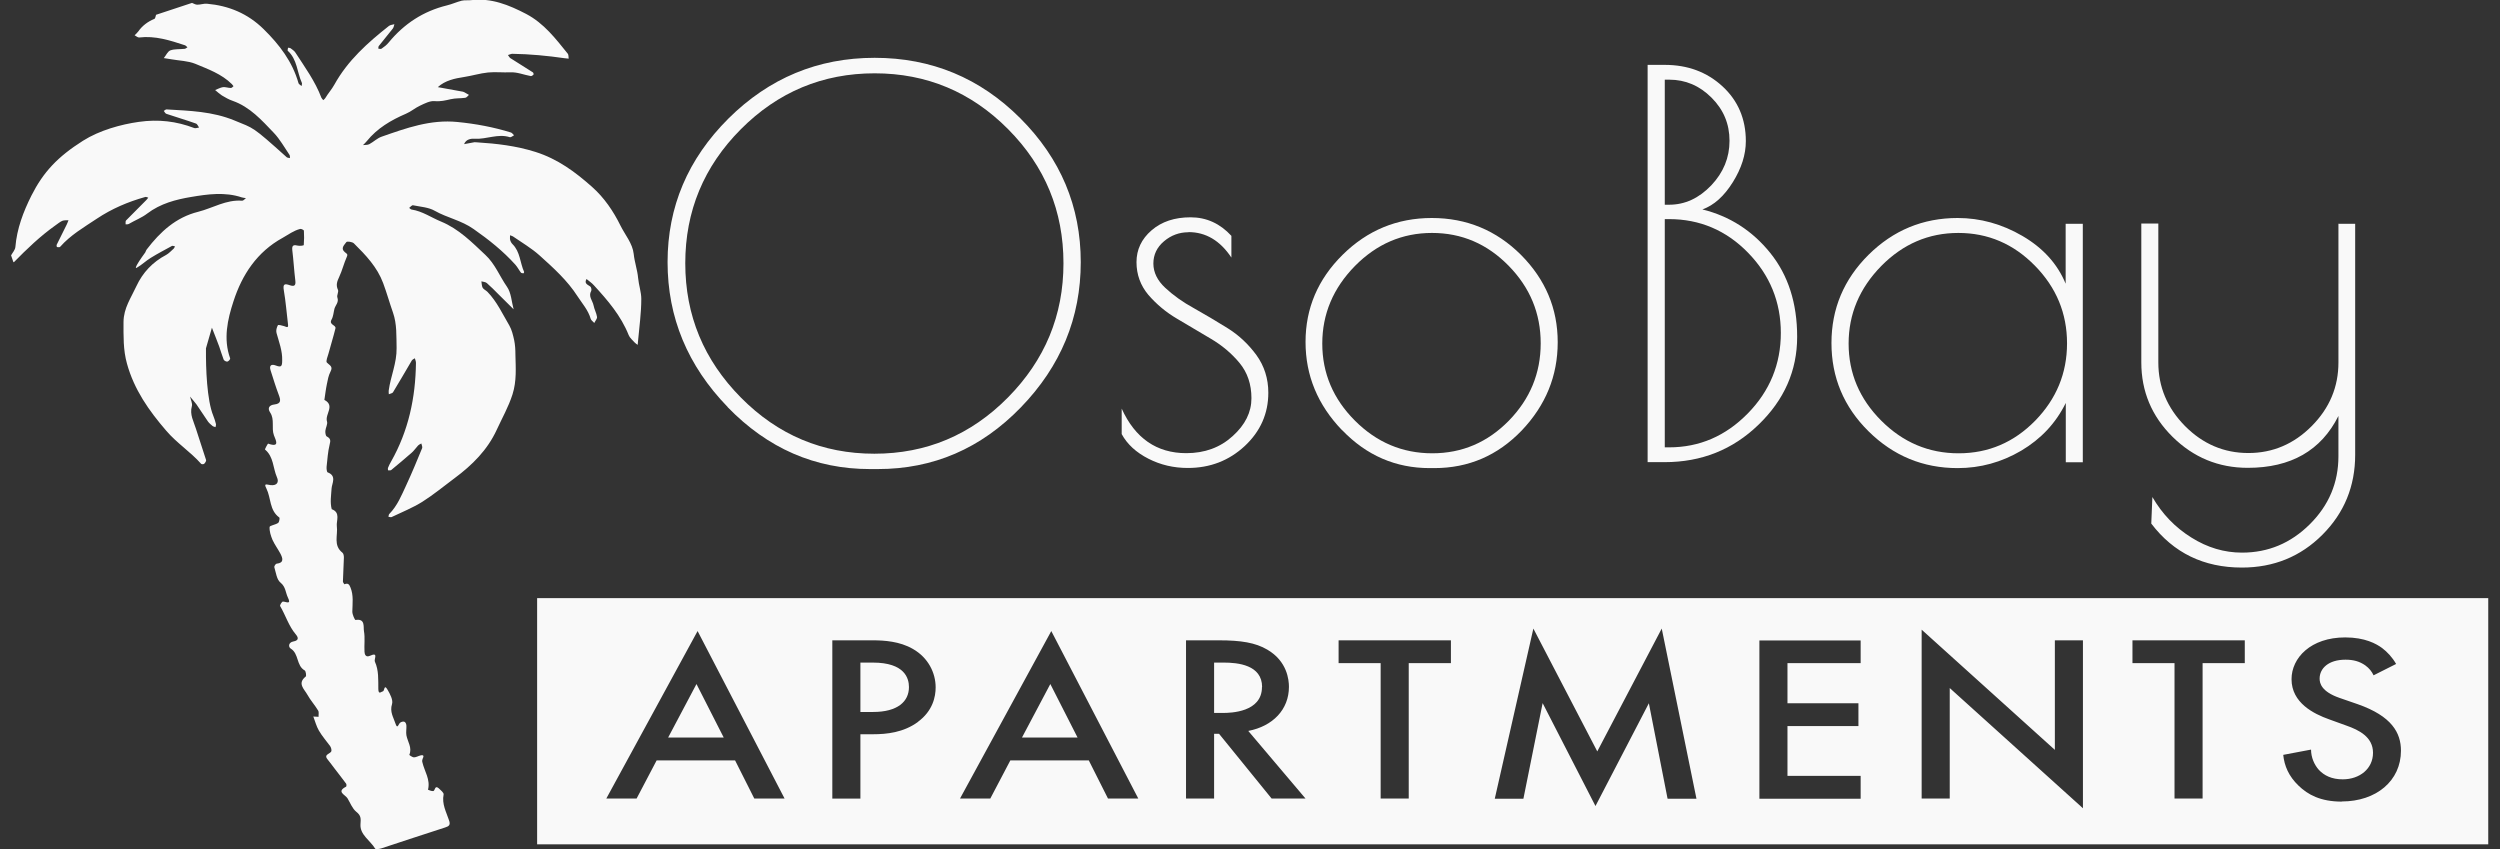 <?xml version="1.0" encoding="UTF-8"?>
<svg id="logo" xmlns="http://www.w3.org/2000/svg" viewBox="0 0 180.73 61.4">
  <rect x="0" y="0" width="180.73" height="61.4" fill="#333333" stroke="none"/>
  <defs>
    <style>
      .cls-1 {
        fill: #f9f9f9;
      }
    </style>
  </defs>
  <path class="cls-1" d="M1,18.96c.94-.96,1.91-1.89,3.01-2.67,.16-.11,.31-.24,.48-.32,.14-.06,.31-.04,.46-.05-.04,.11-.08,.22-.13,.32-.24,.48-.48,.96-.72,1.45-.02,.04,0,.16,.02,.17,.07,.01,.19,.03,.23-.02,.75-.85,1.72-1.41,2.65-2.03,1.08-.72,2.25-1.22,3.5-1.57,.06-.02,.15,.03,.22,.05-.05,.06-.09,.12-.15,.18-.49,.49-.98,.98-1.46,1.47-.05,.05-.02,.18-.03,.28,.08,0,.17,0,.23-.03,.44-.26,.96-.46,1.33-.75,.96-.73,2.09-1.02,3.17-1.2,1.18-.2,2.45-.38,3.67,.03,.1,.03,.2,.04,.3,.05-.09,.07-.19,.2-.28,.19-1.15-.09-2.11,.53-3.17,.8-1.61,.4-2.75,1.45-3.72,2.72-.05,.06-.07,.15-.11,.22-.78,1.07-.72,1.17-.62,1.11,.36-.2,.66-.5,1.02-.72,.5-.31,1.02-.58,1.53-.86,.05-.03,.15,.02,.22,.03-.03,.06-.06,.14-.11,.18-.17,.15-.33,.33-.53,.44-.97,.51-1.69,1.27-2.15,2.26-.38,.83-.92,1.58-.93,2.58,0,1.02-.03,2.02,.25,3.02,.52,1.88,1.58,3.39,2.84,4.85,.77,.9,1.75,1.52,2.52,2.39,.03,.04,.18,.04,.22,0,.07-.07,.16-.2,.14-.27-.23-.75-.5-1.5-.73-2.25-.16-.53-.47-1.03-.3-1.64,.06-.2-.08-.46-.13-.7,.15,.19,.32,.37,.46,.56,.29,.41,.55,.84,.84,1.25,.09,.12,.21,.22,.33,.32,.05,.04,.14,.05,.21,.08,.01-.08,.05-.16,.03-.23-.05-.2-.11-.4-.19-.59-.47-1.15-.54-3.46-.53-4.77,0-.04,0-.08,0-.11,.14-.5,.29-.99,.43-1.49,.18,.46,.36,.91,.53,1.37,.11,.31,.2,.64,.32,.94,.03,.07,.19,.16,.27,.14,.09-.02,.22-.18,.2-.23-.51-1.41-.19-2.82,.24-4.13,.62-1.92,1.7-3.57,3.56-4.59,.41-.23,.79-.52,1.26-.64,.08-.02,.27,.08,.27,.13,.02,.34,.02,.69-.01,1.04,0,.03-.28,.07-.41,.04-.3-.07-.46-.06-.42,.32,.09,.73,.13,1.47,.22,2.21,.05,.38-.1,.43-.4,.33-.39-.14-.51-.08-.43,.38,.14,.81,.2,1.63,.3,2.44,.04,.3-.1,.2-.27,.14-.15-.05-.44-.12-.46-.07-.09,.16-.15,.39-.1,.56,.18,.66,.43,1.28,.41,1.99,0,.46-.09,.5-.47,.36-.32-.12-.48,0-.37,.35,.19,.59,.37,1.19,.59,1.77,.14,.37,.2,.64-.31,.7-.36,.04-.53,.25-.31,.58,.34,.51,.08,1.11,.27,1.64,.13,.36,.47,.92-.42,.61-.02,0-.25,.41-.22,.43,.63,.52,.57,1.34,.86,2,.17,.37-.01,.62-.46,.57-.3-.04-.51-.16-.3,.25,.34,.68,.21,1.57,.93,2.09,.05,.03,0,.33-.08,.39-.19,.14-.62,.19-.62,.3-.02,.31,.09,.64,.21,.93,.16,.35,.4,.67,.58,1.01,.16,.32,.27,.65-.28,.71-.07,0-.19,.19-.17,.25,.12,.39,.17,.9,.45,1.12,.38,.31,.36,.72,.53,1.07,.27,.56-.12,.3-.36,.3-.07,0-.23,.26-.2,.32,.4,.68,.62,1.45,1.14,2.06,.23,.27,.16,.44-.17,.5-.39,.07-.38,.41-.2,.52,.6,.37,.39,1.23,1.01,1.58,.08,.05,.13,.39,.07,.44-.63,.5-.1,.91,.12,1.31,.22,.4,.54,.75,.78,1.15,.07,.11,.02,.3,.03,.45-.13,0-.25-.02-.38-.02,.13,.34,.22,.7,.4,1.01,.23,.4,.54,.75,.81,1.12,.07,.1,.11,.24,.1,.35-.03,.23-.61,.23-.27,.63,.17,.21,.33,.43,.49,.64,.28,.37,.57,.73,.84,1.1,.04,.05,.03,.2,0,.22-.73,.37-.06,.58,.1,.84,.2,.33,.35,.74,.63,.97,.36,.28,.34,.5,.31,.91-.05,.76,.71,1.17,1.06,1.76,.04,.06,.3,.03,.45-.02,1.54-.5,3.07-1.02,4.61-1.51,.29-.09,.4-.19,.28-.52-.2-.6-.53-1.18-.39-1.87,.02-.12-.21-.31-.35-.44-.3-.26-.26,.18-.4,.2-.12,.02-.38-.1-.38-.1,.19-.74-.26-1.33-.41-2-.02-.07-.01-.16,.02-.23,.09-.18,.11-.31-.15-.25-.16,.04-.32,.14-.47,.14-.12,0-.34-.16-.34-.18,.22-.52-.12-.94-.21-1.41-.04-.22,.01-.46,0-.69,0-.11-.06-.26-.14-.29-.08-.04-.24,0-.32,.07-.11,.09-.19,.5-.33,.06-.14-.44-.43-.85-.25-1.41,.09-.29-.14-.73-.33-1.05-.25-.43-.21,.11-.33,.13-.13,.02-.32,.27-.33-.17-.01-.66,.04-1.35-.25-1.98-.08-.18,.29-.72-.36-.42-.29,.13-.38-.09-.39-.29-.03-.5,.05-1.01-.04-1.5-.05-.31,.11-.92-.61-.8-.05,0-.23-.39-.23-.6,.01-.59,.1-1.17-.13-1.74-.09-.24-.19-.35-.44-.24,0,0-.11-.13-.11-.2,.02-.58,.05-1.15,.07-1.73,0-.12-.02-.28-.1-.35-.69-.54-.32-1.26-.41-1.92-.05-.39,.29-.99-.37-1.23-.13-.5-.04-.99-.01-1.5,.02-.35,.39-.91-.28-1.16-.07-.03-.09-.27-.08-.41,.06-.53,.09-1.08,.22-1.6,.08-.3,.07-.44-.21-.59-.08-.04-.11-.27-.1-.4,.02-.23,.18-.49,.12-.68-.17-.52,.61-1.14-.19-1.56,.06-.38,.1-.76,.18-1.14,.06-.31,.12-.63,.26-.9,.21-.39-.07-.46-.26-.66-.09-.1,.06-.44,.12-.66,.16-.6,.35-1.2,.5-1.81,.06-.25-.5-.25-.28-.64,.13-.23,.14-.52,.21-.79,.08-.26,.33-.46,.21-.8-.06-.16,.11-.41,.04-.56-.16-.35-.06-.61,.09-.93,.22-.47,.34-.98,.55-1.45,.1-.22-.02-.23-.14-.34-.34-.28-.03-.53,.11-.73,.05-.07,.42-.02,.54,.09,.86,.85,1.69,1.72,2.12,2.88,.26,.7,.46,1.42,.71,2.13,.29,.83,.24,1.69,.26,2.56,.02,1.08-.43,2.04-.57,3.07-.01,.09,0,.18,.01,.27,.1-.05,.25-.06,.3-.14,.46-.76,.91-1.53,1.36-2.3,.04-.07,.15-.11,.22-.16,.03,.11,.08,.22,.08,.33-.03,2.52-.54,4.92-1.8,7.14-.08,.14-.16,.29-.22,.45-.02,.05,0,.12,0,.18,.08,0,.18,.02,.23-.02,.5-.41,1-.83,1.49-1.26,.17-.15,.3-.35,.46-.52,.06-.06,.15-.1,.23-.14,.02,.11,.09,.24,.06,.33-.37,.9-.74,1.8-1.15,2.68-.34,.73-.64,1.49-1.23,2.09-.04,.04-.04,.13-.06,.2,.08,0,.17,.05,.23,.02,.75-.36,1.53-.67,2.23-1.11,.81-.51,1.55-1.13,2.32-1.7,1.27-.94,2.38-2.04,3.05-3.5,.39-.85,.85-1.65,1.14-2.56,.31-.98,.23-1.91,.21-2.88,0-.35-.02-.7-.09-1.04-.08-.36-.17-.75-.35-1.06-.49-.83-.9-1.73-1.58-2.43-.11-.11-.28-.18-.35-.3-.07-.13-.06-.31-.09-.46,.14,.04,.31,.04,.4,.13,.29,.25,.56,.53,.83,.8,.37,.36,.73,.73,1.1,1.09-.15-.55-.17-1.19-.48-1.63-.53-.76-.86-1.65-1.56-2.3-.98-.92-1.92-1.88-3.2-2.41-.71-.29-1.35-.75-2.13-.87-.06,0-.12-.08-.18-.12,.09-.07,.2-.21,.28-.19,.53,.11,1.12,.14,1.57,.4,.9,.51,1.92,.69,2.81,1.32,1.1,.77,2.13,1.59,3.02,2.58,.15,.17,.26,.39,.4,.57,.03,.04,.12,.04,.18,.05,.02,0,.06-.08,.05-.1-.3-.66-.28-1.46-.84-2.01-.08-.08-.14-.19-.17-.3-.03-.11,0-.23-.01-.34,.07,.03,.15,.04,.21,.08,.65,.45,1.34,.85,1.93,1.38,1,.9,2.01,1.81,2.74,2.95,.34,.52,.77,1,.95,1.62,.03,.12,.17,.2,.26,.31,.07-.15,.22-.31,.2-.44-.04-.28-.2-.55-.25-.83-.07-.35-.4-.65-.17-1.05,.04-.07,0-.27-.07-.32-.21-.14-.45-.22-.27-.54,.18,.15,.38,.28,.53,.45,1,1.09,1.96,2.2,2.52,3.61,.08,.2,.28,.36,.43,.53,.06,.07,.15,.12,.22,.17,0-.08,.01-.15,.02-.23,.09-1.03,.24-2.06,.24-3.09,0-.49-.18-.99-.23-1.51-.05-.58-.26-1.15-.32-1.75-.08-.75-.63-1.38-.96-2.05-.5-1.02-1.17-2.01-2.04-2.78-1.21-1.08-2.49-2.03-4.11-2.54-1.4-.44-2.79-.6-4.22-.69-.08,0-.16-.02-.23,0-.23,.04-.47,.09-.7,.13,.14-.37,.53-.41,.77-.39,.86,.05,1.68-.39,2.54-.11,.08,.02,.2-.09,.3-.14-.07-.07-.14-.17-.22-.2-1.26-.39-2.54-.63-3.86-.76-1.96-.2-3.71,.44-5.49,1.06-.32,.11-.59,.38-.89,.54-.13,.07-.31,.05-.46,.07,.09-.09,.19-.18,.27-.28,.76-.94,1.75-1.52,2.84-1.99,.36-.15,.66-.42,1.01-.58,.34-.16,.72-.36,1.06-.33,.42,.04,.78-.05,1.17-.14,.34-.08,.69-.05,1.04-.1,.1-.01,.18-.13,.27-.21-.07-.04-.14-.08-.21-.12-.07-.04-.14-.09-.22-.11-.61-.11-1.21-.22-1.82-.33,.53-.49,1.24-.63,1.88-.73,.59-.09,1.17-.27,1.75-.33,.52-.05,1.07,.01,1.61-.01,.49-.03,.98,.18,1.48,.27,.06,.01,.15-.05,.2-.11,.02-.02-.01-.13-.05-.16-.54-.35-1.09-.68-1.63-1.03-.07-.05-.11-.15-.17-.22,.11-.03,.22-.09,.32-.09,1.27,.02,2.53,.14,3.78,.32,.1,.01,.19,.02,.29,.03-.02-.12,0-.27-.06-.35-.88-1.09-1.72-2.2-3.01-2.88-1.25-.65-2.52-1.17-3.97-1-.23,.03-.47-.01-.69,.04-.36,.09-.7,.25-1.07,.34-1.71,.42-3.1,1.33-4.21,2.68-.14,.18-.33,.32-.52,.45-.05,.04-.15,0-.23,0,0-.06,0-.15,.03-.19,.34-.43,.69-.85,1.02-1.27,.06-.08,.08-.21,.11-.31-.14,.04-.3,.05-.4,.13-1.53,1.21-2.97,2.49-3.94,4.24-.18,.33-.46,.64-.66,.98-.03,.05-.09,.09-.14,.14-.05-.06-.11-.11-.14-.18-.45-1.19-1.19-2.2-1.87-3.25-.08-.13-.22-.22-.34-.31-.05-.04-.13-.04-.2-.05,0,.08-.05,.19-.02,.22,.69,.62,.67,1.55,1.02,2.32,.03,.06-.01,.15-.02,.23-.07-.07-.19-.12-.22-.2-.44-1.56-1.38-2.79-2.52-3.91-1.16-1.14-2.53-1.7-4.1-1.84-.23-.02-.46,.07-.7,.07-.13,0-.25-.08-.38-.13-.87,.29-1.73,.57-2.6,.86-.04,.1-.05,.26-.11,.29-.48,.2-.88,.49-1.18,.92-.07,.1-.17,.18-.26,.27,.11,.06,.23,.17,.33,.16,1.16-.14,2.23,.21,3.3,.56,.07,.02,.13,.1,.19,.15-.07,.04-.13,.1-.2,.11-.35,.04-.72,0-1.03,.11-.2,.07-.32,.37-.48,.56,.19,.03,.38,.06,.57,.09,.57,.1,1.18,.11,1.7,.32,.93,.39,1.9,.73,2.65,1.47,.04,.04,.08,.1,.12,.15-.06,.05-.12,.13-.19,.13-.19,0-.39-.08-.57-.06-.2,.03-.38,.14-.57,.21,.16,.13,.32,.28,.49,.39,.25,.15,.51,.3,.78,.39,1.25,.44,2.1,1.4,2.97,2.31,.45,.47,.77,1.06,1.14,1.6,.04,.06,.02,.15,.03,.23-.08-.02-.18-.02-.23-.06-2.56-2.3-2.36-2.07-3.78-2.66-1.6-.66-3.24-.7-4.91-.8-.07,0-.14,.07-.2,.11,.06,.07,.11,.19,.19,.21,.71,.24,1.43,.45,2.13,.7,.1,.03,.16,.19,.23,.29-.11,.01-.24,.07-.34,.04-1.3-.5-2.61-.65-4.01-.45-1.29,.18-2.85,.61-4.05,1.37-1.83,1.16-2.86,2.26-3.72,3.96-.59,1.18-1.05,2.39-1.16,3.72-.02,.21-.2,.4-.31,.6l.16,.47Z"/>
  <g>
    <path class="cls-1" d="M52.61,29.43c-2.9-2.99-4.35-6.48-4.35-10.48s1.47-7.46,4.4-10.38c2.94-2.92,6.46-4.39,10.57-4.39s7.62,1.46,10.53,4.37,4.37,6.38,4.37,10.4-1.44,7.52-4.33,10.5c-2.89,2.98-6.33,4.46-10.34,4.46h-.57c-3.96,0-7.39-1.49-10.29-4.48Zm24.27-10.4c0-3.77-1.33-7-4-9.69-2.67-2.69-5.89-4.04-9.65-4.04s-6.99,1.35-9.67,4.04c-2.68,2.69-4.02,5.92-4.02,9.69s1.34,7,4.02,9.71,5.9,4.06,9.65,4.06,6.97-1.35,9.65-4.06c2.68-2.71,4.02-5.94,4.02-9.71Z"/>
    <path class="cls-1" d="M85.91,16.79c-.66,0-1.25,.22-1.76,.65-.51,.43-.77,.97-.77,1.61s.29,1.23,.86,1.76,1.26,1.03,2.07,1.47c.8,.45,1.61,.93,2.43,1.44,.82,.51,1.51,1.16,2.09,1.95,.57,.79,.86,1.7,.86,2.72,0,1.51-.57,2.79-1.7,3.85-1.14,1.06-2.51,1.59-4.12,1.59-1.02,0-1.97-.22-2.85-.67-.88-.45-1.53-1.04-1.93-1.78v-1.84c.97,2.14,2.53,3.22,4.67,3.22,1.33,0,2.45-.41,3.35-1.23,.91-.82,1.36-1.73,1.36-2.74s-.29-1.86-.86-2.55c-.57-.69-1.27-1.28-2.09-1.76-.82-.49-1.63-.96-2.43-1.44-.8-.47-1.49-1.05-2.07-1.72-.57-.68-.86-1.47-.86-2.37s.36-1.67,1.09-2.3c.73-.63,1.67-.94,2.82-.94s2.13,.45,2.95,1.34v1.57c-.82-1.23-1.85-1.84-3.1-1.84Z"/>
    <path class="cls-1" d="M97.02,31.1c-1.76-1.83-2.64-3.95-2.64-6.38s.89-4.53,2.68-6.3c1.79-1.77,3.94-2.66,6.45-2.66s4.66,.89,6.44,2.66c1.77,1.78,2.66,3.88,2.66,6.32s-.87,4.56-2.6,6.38c-1.74,1.81-3.84,2.72-6.32,2.72h-.34c-2.45,0-4.56-.91-6.32-2.74Zm14.36-6.28c0-2.16-.77-4.03-2.32-5.61-1.55-1.58-3.39-2.37-5.54-2.37s-4,.8-5.57,2.39c-1.57,1.6-2.36,3.47-2.36,5.61s.79,4,2.36,5.57,3.43,2.36,5.59,2.36,4-.79,5.54-2.36c1.53-1.57,2.3-3.43,2.3-5.59Z"/>
    <path class="cls-1" d="M119.12,4.69h1.23c1.66,0,3.05,.52,4.17,1.55,1.12,1.03,1.69,2.36,1.69,3.96,0,.97-.31,1.96-.94,2.97-.63,1.01-1.36,1.67-2.2,1.97,1.97,.49,3.6,1.53,4.9,3.14s1.95,3.63,1.95,6.07-.93,4.56-2.8,6.36c-1.86,1.8-4.12,2.7-6.78,2.7h-1.23V4.69Zm1.23,1.07V14.8h.31c1.15,0,2.16-.47,3.05-1.4,.88-.93,1.32-2,1.32-3.22s-.43-2.25-1.3-3.12c-.87-.87-1.89-1.3-3.06-1.3h-.31Zm0,10.07v16.51h.31c2.2,0,4.09-.82,5.69-2.45,1.6-1.63,2.39-3.58,2.39-5.82s-.79-4.18-2.37-5.8c-1.58-1.62-3.49-2.43-5.71-2.43h-.31Z"/>
    <path class="cls-1" d="M150.57,16.18v17.24h-1.23v-4.29c-.72,1.46-1.79,2.6-3.22,3.45-1.43,.84-2.96,1.26-4.6,1.26-2.5,0-4.65-.89-6.44-2.66-1.79-1.77-2.68-3.9-2.68-6.38s.89-4.6,2.68-6.38c1.79-1.77,3.93-2.66,6.44-2.66,1.63,0,3.2,.43,4.69,1.3,1.49,.87,2.53,2.02,3.12,3.45v-4.33h1.23Zm-16.93,8.66c0,2.14,.79,4,2.36,5.57s3.43,2.36,5.59,2.36,4-.79,5.54-2.36c1.53-1.57,2.3-3.43,2.3-5.59s-.77-4.03-2.32-5.61c-1.55-1.58-3.39-2.37-5.54-2.37s-4,.8-5.57,2.39c-1.57,1.6-2.36,3.47-2.36,5.61Z"/>
    <path class="cls-1" d="M169.03,16.18h1.23v16.7c0,2.27-.79,4.2-2.37,5.78-1.58,1.58-3.52,2.37-5.82,2.37-2.76,0-4.94-1.06-6.55-3.18l.08-1.92c.71,1.23,1.65,2.2,2.82,2.93,1.16,.73,2.38,1.09,3.66,1.09,1.89,0,3.52-.68,4.9-2.05,1.38-1.37,2.07-3.01,2.07-4.92v-2.91c-1.25,2.5-3.44,3.75-6.55,3.75-2.12,0-3.93-.75-5.44-2.24-1.51-1.49-2.26-3.29-2.26-5.38v-10.04h1.23v10.04c0,1.76,.64,3.29,1.93,4.6,1.29,1.3,2.82,1.95,4.58,1.95s3.29-.65,4.58-1.95c1.29-1.3,1.93-2.83,1.93-4.6v-10.04Z"/>
  </g>
  <g>
    <polygon class="cls-1" points="73.88 53.32 77.9 53.32 75.93 49.45 73.88 53.32"/>
    <path class="cls-1" d="M91.24,49.67c0-1.61-1.77-1.77-2.77-1.77h-.7v3.64h.64c.56,0,2.82-.05,2.82-1.87Z"/>
    <polygon class="cls-1" points="48.3 53.32 52.32 53.32 50.35 49.45 48.3 53.32"/>
    <path class="cls-1" d="M63.1,47.9h-.9v3.57h.92c1.75,0,2.59-.74,2.59-1.8,0-.63-.3-1.77-2.61-1.77Z"/>
    <path class="cls-1" d="M38.83,43.24v17.8H179.88v-17.8H38.83Zm15.7,14.49l-1.39-2.76h-5.67l-1.45,2.76h-2.19l6.6-12.11,6.29,12.11h-2.19Zm11.83-5.54c-1.05,.77-2.27,.89-3.24,.89h-.92v4.65h-2.03v-11.44h2.92c.82,0,1.95,.07,2.9,.62,1.11,.63,1.65,1.73,1.65,2.78,0,.67-.2,1.7-1.29,2.5Zm13.74,5.54l-1.39-2.76h-5.67l-1.45,2.76h-2.19l6.6-12.11,6.29,12.11h-2.19Zm11.83,0l-3.8-4.68h-.36v4.68h-2.03v-11.44h2.37c1.61,0,2.65,.17,3.5,.67,1.45,.84,1.57,2.2,1.57,2.69,0,1.65-1.17,2.85-2.94,3.19l4.14,4.89h-2.45Zm12.95-9.79h-3.04v9.79h-2.03v-9.79h-3.04v-1.65h8.12v1.65Zm15.67,9.79l-1.35-6.89-3.86,7.43-3.82-7.44-1.39,6.91h-2.07l2.79-12.3,4.62,8.88,4.66-8.88,2.51,12.3h-2.07Zm13.96-9.79h-5.29v2.9h5.13v1.65h-5.13v3.6h5.29v1.65h-7.32v-11.44h7.32v1.65Zm16.07,10.49l-9.63-8.69v7.99h-2.03v-12.21l9.63,8.69v-7.92h2.03v12.14Zm11.69-10.49h-3.04v9.79h-2.03v-9.79h-3.04v-1.65h8.12v1.65Zm7.02,10.01c-1.53,0-2.45-.5-3.12-1.15-.72-.69-1.03-1.44-1.11-2.23l2.01-.38c0,.57,.24,1.1,.56,1.46,.38,.41,.93,.69,1.73,.69,1.23,0,2.19-.77,2.19-1.92s-1.03-1.65-1.91-1.96l-1.27-.46c-1.09-.39-2.71-1.18-2.71-2.9,0-1.54,1.39-3.02,3.88-3.02,1.43,0,2.25,.46,2.67,.77,.36,.27,.74,.67,1.01,1.15l-1.63,.82c-.12-.26-.3-.5-.6-.72-.42-.29-.86-.41-1.43-.41-1.23,0-1.87,.63-1.87,1.37,0,.34,.14,.94,1.43,1.39l1.33,.46c2.45,.86,3.12,2.06,3.12,3.36,0,2.18-1.79,3.67-4.28,3.67Z"/>
  </g>
</svg>